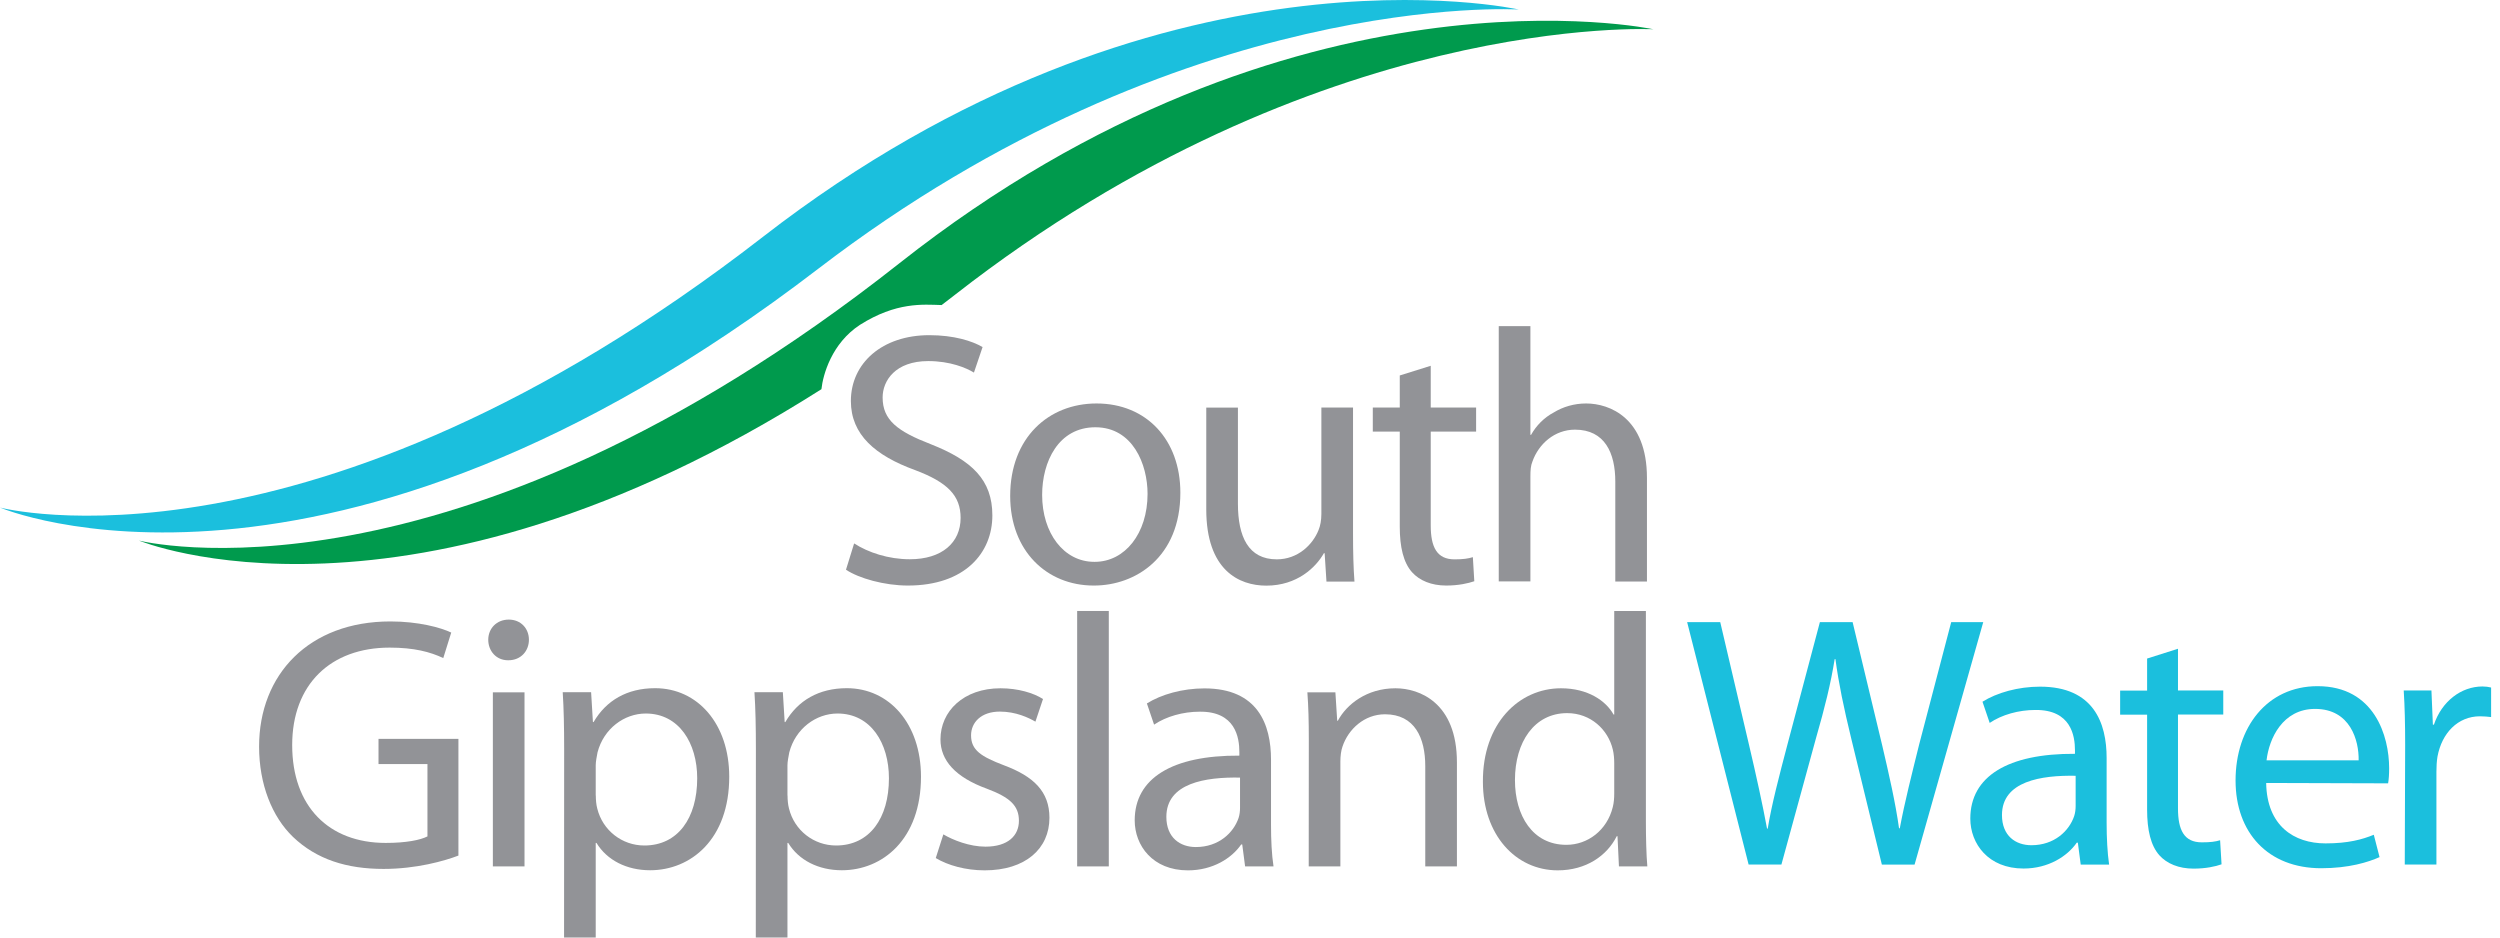 <svg xmlns="http://www.w3.org/2000/svg" width="160" height="60" viewBox="0 0 160 60" fill="none"><path d="M111.912 55.334L107.977 39.815H110.095L111.936 47.667C112.397 49.625 112.814 51.534 113.091 53.032H113.134C113.385 51.491 113.87 49.65 114.398 47.642L116.473 39.815H118.567L120.458 47.691C120.894 49.557 121.311 51.375 121.538 53.008H121.587C121.907 51.301 122.349 49.576 122.827 47.642L124.878 39.815H126.928L122.533 55.334H120.439L118.481 47.274C117.996 45.272 117.677 43.75 117.468 42.184H117.419C117.167 43.75 116.799 45.248 116.222 47.249L114.011 55.328H111.912V55.334Z" fill="#1BBFDD"></path><path d="M134.824 52.664C134.824 53.628 134.873 54.573 134.983 55.335H133.166L132.982 53.929H132.914C132.313 54.8 131.097 55.586 129.507 55.586C127.248 55.586 126.1 53.996 126.1 52.388C126.1 49.693 128.494 48.219 132.798 48.244V48.017C132.798 47.096 132.546 45.414 130.262 45.438C129.2 45.438 128.119 45.739 127.34 46.267L126.879 44.91C127.8 44.333 129.157 43.946 130.563 43.946C133.995 43.946 134.824 46.273 134.824 48.508V52.664ZM132.847 49.65C130.637 49.607 128.126 49.993 128.126 52.161C128.126 53.499 129.003 54.094 130.01 54.094C131.484 54.094 132.429 53.174 132.748 52.228C132.816 52.019 132.841 51.792 132.841 51.584V49.65H132.847Z" fill="#1BBFDD"></path><path d="M139.391 41.52V44.191H142.289V45.732H139.391V51.742C139.391 53.124 139.784 53.91 140.914 53.91C141.467 53.91 141.786 53.867 142.087 53.775L142.179 55.316C141.786 55.457 141.166 55.592 140.386 55.592C139.441 55.592 138.679 55.273 138.2 54.738C137.648 54.118 137.415 53.124 137.415 51.816V45.738H135.689V44.197H137.415V42.147L139.391 41.52Z" fill="#1BBFDD"></path><path d="M145.035 50.11C145.078 52.848 146.809 53.977 148.835 53.977C150.284 53.977 151.186 53.726 151.923 53.425L152.291 54.855C151.579 55.175 150.333 55.567 148.559 55.567C145.151 55.567 143.076 53.29 143.076 49.95C143.076 46.567 145.078 43.915 148.325 43.915C151.966 43.915 152.905 47.114 152.905 49.164C152.905 49.582 152.881 49.901 152.838 50.134L145.035 50.11ZM150.953 48.661C150.977 47.396 150.425 45.37 148.166 45.37C146.091 45.37 145.219 47.261 145.059 48.661H150.953Z" fill="#1BBFDD"></path><path d="M153.93 47.666C153.93 46.352 153.905 45.223 153.838 44.191H155.612L155.704 46.377H155.772C156.275 44.879 157.521 43.934 158.878 43.934C159.087 43.934 159.247 43.958 159.431 44.001V45.892C159.204 45.867 158.995 45.843 158.719 45.843C157.294 45.843 156.275 46.923 155.999 48.421C155.95 48.722 155.931 49.041 155.931 49.385V55.328H153.905L153.93 47.666Z" fill="#1BBFDD"></path><path fill-rule="evenodd" clip-rule="evenodd" d="M97.203 0.609C97.203 0.609 75.752 -0.724 52.356 17.209C20.849 41.361 0 32.484 0 32.484C0 32.484 19.756 37.696 48.826 15.159C74.23 -4.548 97.203 0.609 97.203 0.609Z" fill="#1BBFDD"></path><path fill-rule="evenodd" clip-rule="evenodd" d="M105.817 1.873C105.817 1.873 84.355 0.725 61.117 18.867C60.835 19.088 60.547 19.309 60.264 19.524C59.061 19.487 57.366 19.321 55.039 20.788C53.228 21.973 52.67 23.981 52.572 24.908C26.074 41.729 8.891 34.596 8.891 34.596C8.891 34.596 28.69 39.636 57.563 16.847C82.801 -3.075 105.817 1.873 105.817 1.873Z" fill="#009A4D"></path><path d="M54.664 34.779C55.561 35.357 56.85 35.792 58.231 35.792C60.282 35.792 61.479 34.73 61.479 33.147C61.479 31.722 60.65 30.869 58.557 30.083C56.027 29.162 54.456 27.824 54.456 25.663C54.456 23.244 56.457 21.451 59.478 21.451C61.043 21.451 62.216 21.82 62.885 22.212L62.332 23.846C61.847 23.545 60.81 23.109 59.41 23.109C57.292 23.109 56.488 24.373 56.488 25.436C56.488 26.884 57.433 27.603 59.576 28.431C62.203 29.469 63.511 30.709 63.511 32.987C63.511 35.381 61.761 37.475 58.102 37.475C56.604 37.475 54.971 37.014 54.143 36.462L54.664 34.779Z" fill="#929397"></path><path d="M69.993 37.475C66.998 37.475 64.652 35.264 64.652 31.741C64.652 28.008 67.114 25.822 70.178 25.822C73.376 25.822 75.543 28.149 75.543 31.532C75.543 35.676 72.664 37.475 70.018 37.475H69.993ZM70.061 35.958C71.995 35.958 73.444 34.141 73.444 31.605C73.444 29.715 72.498 27.345 70.104 27.345C67.734 27.345 66.697 29.555 66.697 31.673C66.697 34.116 68.078 35.958 70.037 35.958H70.061Z" fill="#929397"></path><path d="M86.594 34.184C86.594 35.338 86.619 36.351 86.686 37.223H84.894L84.777 35.406H84.728C84.225 36.302 83.021 37.481 81.044 37.481C79.295 37.481 77.201 36.492 77.201 32.6V26.086H79.227V32.232C79.227 34.35 79.896 35.798 81.713 35.798C83.07 35.798 84.016 34.853 84.384 33.932C84.501 33.656 84.568 33.288 84.568 32.895V26.08H86.594V34.184Z" fill="#929397"></path><path d="M91.567 23.41V26.081H94.471V27.622H91.567V33.632C91.567 35.013 91.96 35.799 93.09 35.799C93.643 35.799 93.968 35.75 94.263 35.658L94.355 37.199C93.962 37.334 93.342 37.475 92.556 37.475C91.611 37.475 90.849 37.156 90.37 36.622C89.818 36.002 89.585 35.013 89.585 33.7V27.622H87.859V26.081H89.585V24.03L91.567 23.41Z" fill="#929397"></path><path d="M95.92 20.874H97.946V27.83H97.989C98.308 27.253 98.818 26.725 99.438 26.399C100.039 26.031 100.752 25.822 101.513 25.822C103.011 25.822 105.405 26.743 105.405 30.586V37.217H103.379V30.814C103.379 28.996 102.71 27.498 100.801 27.498C99.487 27.498 98.474 28.419 98.081 29.524C97.964 29.8 97.946 30.101 97.946 30.488V37.211H95.92V20.874Z" fill="#929397"></path><path d="M29.339 54.757C28.443 55.101 26.644 55.611 24.551 55.611C22.2 55.611 20.266 55.009 18.749 53.56C17.411 52.271 16.582 50.196 16.582 47.783C16.582 43.154 19.781 39.772 24.987 39.772C26.785 39.772 28.21 40.164 28.879 40.484L28.369 42.117C27.541 41.724 26.503 41.447 24.938 41.447C21.162 41.447 18.7 43.799 18.7 47.685C18.7 51.62 21.051 53.947 24.686 53.947C26 53.947 26.896 53.763 27.357 53.53V48.901H24.225V47.286H29.339V54.757Z" fill="#929397"></path><path d="M32.513 42.257C31.752 42.257 31.248 41.656 31.248 40.944C31.248 40.231 31.776 39.654 32.562 39.654C33.342 39.654 33.851 40.231 33.851 40.944C33.851 41.656 33.342 42.257 32.537 42.257H32.513ZM31.543 55.451V44.308H33.569V55.451H31.543Z" fill="#929397"></path><path d="M36.106 47.942C36.106 46.518 36.081 45.364 36.014 44.302H37.831L37.947 46.211H37.99C38.795 44.83 40.133 44.044 41.926 44.044C44.645 44.044 46.671 46.322 46.671 49.711C46.671 53.719 44.21 55.696 41.606 55.696C40.109 55.696 38.844 55.052 38.175 53.947H38.126V60H36.1L36.106 47.942ZM38.132 50.914C38.132 51.19 38.156 51.491 38.224 51.743C38.568 53.148 39.814 54.112 41.238 54.112C43.381 54.112 44.621 52.363 44.621 49.809C44.621 47.574 43.467 45.665 41.33 45.665C39.949 45.665 38.635 46.635 38.242 48.151C38.193 48.427 38.126 48.728 38.126 48.98V50.914H38.132Z" fill="#929397"></path><path d="M48.377 47.942C48.377 46.518 48.353 45.364 48.285 44.302H50.102L50.219 46.211H50.262C51.066 44.83 52.405 44.044 54.197 44.044C56.917 44.044 58.943 46.322 58.943 49.711C58.943 53.719 56.481 55.696 53.878 55.696C52.38 55.696 51.115 55.052 50.446 53.947H50.397V60H48.371L48.377 47.942ZM50.403 50.914C50.403 51.19 50.428 51.491 50.495 51.743C50.839 53.148 52.085 54.112 53.51 54.112C55.652 54.112 56.892 52.363 56.892 49.809C56.892 47.574 55.738 45.665 53.602 45.665C52.22 45.665 50.907 46.635 50.514 48.151C50.465 48.427 50.397 48.728 50.397 48.98V50.914H50.403Z" fill="#929397"></path><path d="M60.374 53.4C60.994 53.768 62.056 54.186 63.069 54.186C64.518 54.186 65.211 53.474 65.211 52.528C65.211 51.564 64.634 51.03 63.161 50.478C61.135 49.741 60.19 48.66 60.19 47.322C60.19 45.523 61.663 44.05 64.033 44.05C65.162 44.05 66.151 44.351 66.752 44.737L66.267 46.186C65.832 45.935 65.021 45.542 63.99 45.542C62.792 45.542 62.148 46.235 62.148 47.064C62.148 48.01 62.792 48.421 64.241 48.974C66.151 49.686 67.164 50.656 67.164 52.338C67.164 54.321 65.623 55.702 63.02 55.702C61.798 55.702 60.668 55.383 59.889 54.916L60.374 53.4Z" fill="#929397"></path><path d="M68.938 39.102H70.963V55.45H68.938V39.102Z" fill="#929397"></path><path d="M81.345 52.781C81.345 53.751 81.388 54.69 81.505 55.451H79.687L79.503 54.045H79.436C78.834 54.923 77.618 55.703 76.028 55.703C73.769 55.703 72.621 54.113 72.621 52.504C72.621 49.809 75.015 48.336 79.319 48.36V48.127C79.319 47.206 79.067 45.524 76.784 45.548C75.721 45.548 74.641 45.849 73.861 46.377L73.401 45.02C74.322 44.443 75.678 44.057 77.084 44.057C80.516 44.057 81.345 46.383 81.345 48.618V52.781ZM79.368 49.766C77.158 49.723 74.647 50.11 74.647 52.277C74.647 53.609 75.525 54.211 76.532 54.211C78.005 54.211 78.951 53.29 79.27 52.345C79.338 52.136 79.362 51.909 79.362 51.7V49.766H79.368Z" fill="#929397"></path><path d="M83.764 47.322C83.764 46.149 83.739 45.228 83.672 44.308H85.465L85.581 46.125H85.624C86.177 45.087 87.466 44.05 89.308 44.05C90.849 44.05 93.243 44.971 93.243 48.795V55.45H91.217V49.029C91.217 47.236 90.548 45.714 88.639 45.714C87.325 45.714 86.293 46.659 85.919 47.782C85.827 48.034 85.784 48.403 85.784 48.728V55.45H83.758L83.764 47.322Z" fill="#929397"></path><path d="M105.337 39.102V52.571C105.337 53.559 105.362 54.689 105.429 55.45H103.612L103.52 53.517H103.471C102.851 54.763 101.512 55.702 99.695 55.702C97 55.702 94.906 53.425 94.906 50.036C94.882 46.303 97.209 44.05 99.904 44.05C101.629 44.05 102.783 44.854 103.268 45.732H103.311V39.102H105.337ZM103.311 48.845C103.311 48.568 103.287 48.243 103.219 47.967C102.918 46.702 101.813 45.64 100.297 45.64C98.203 45.64 96.957 47.482 96.957 49.925C96.957 52.203 98.087 54.069 100.248 54.069C101.604 54.069 102.851 53.148 103.219 51.65C103.287 51.374 103.311 51.098 103.311 50.772V48.845Z" fill="#929397"></path></svg>